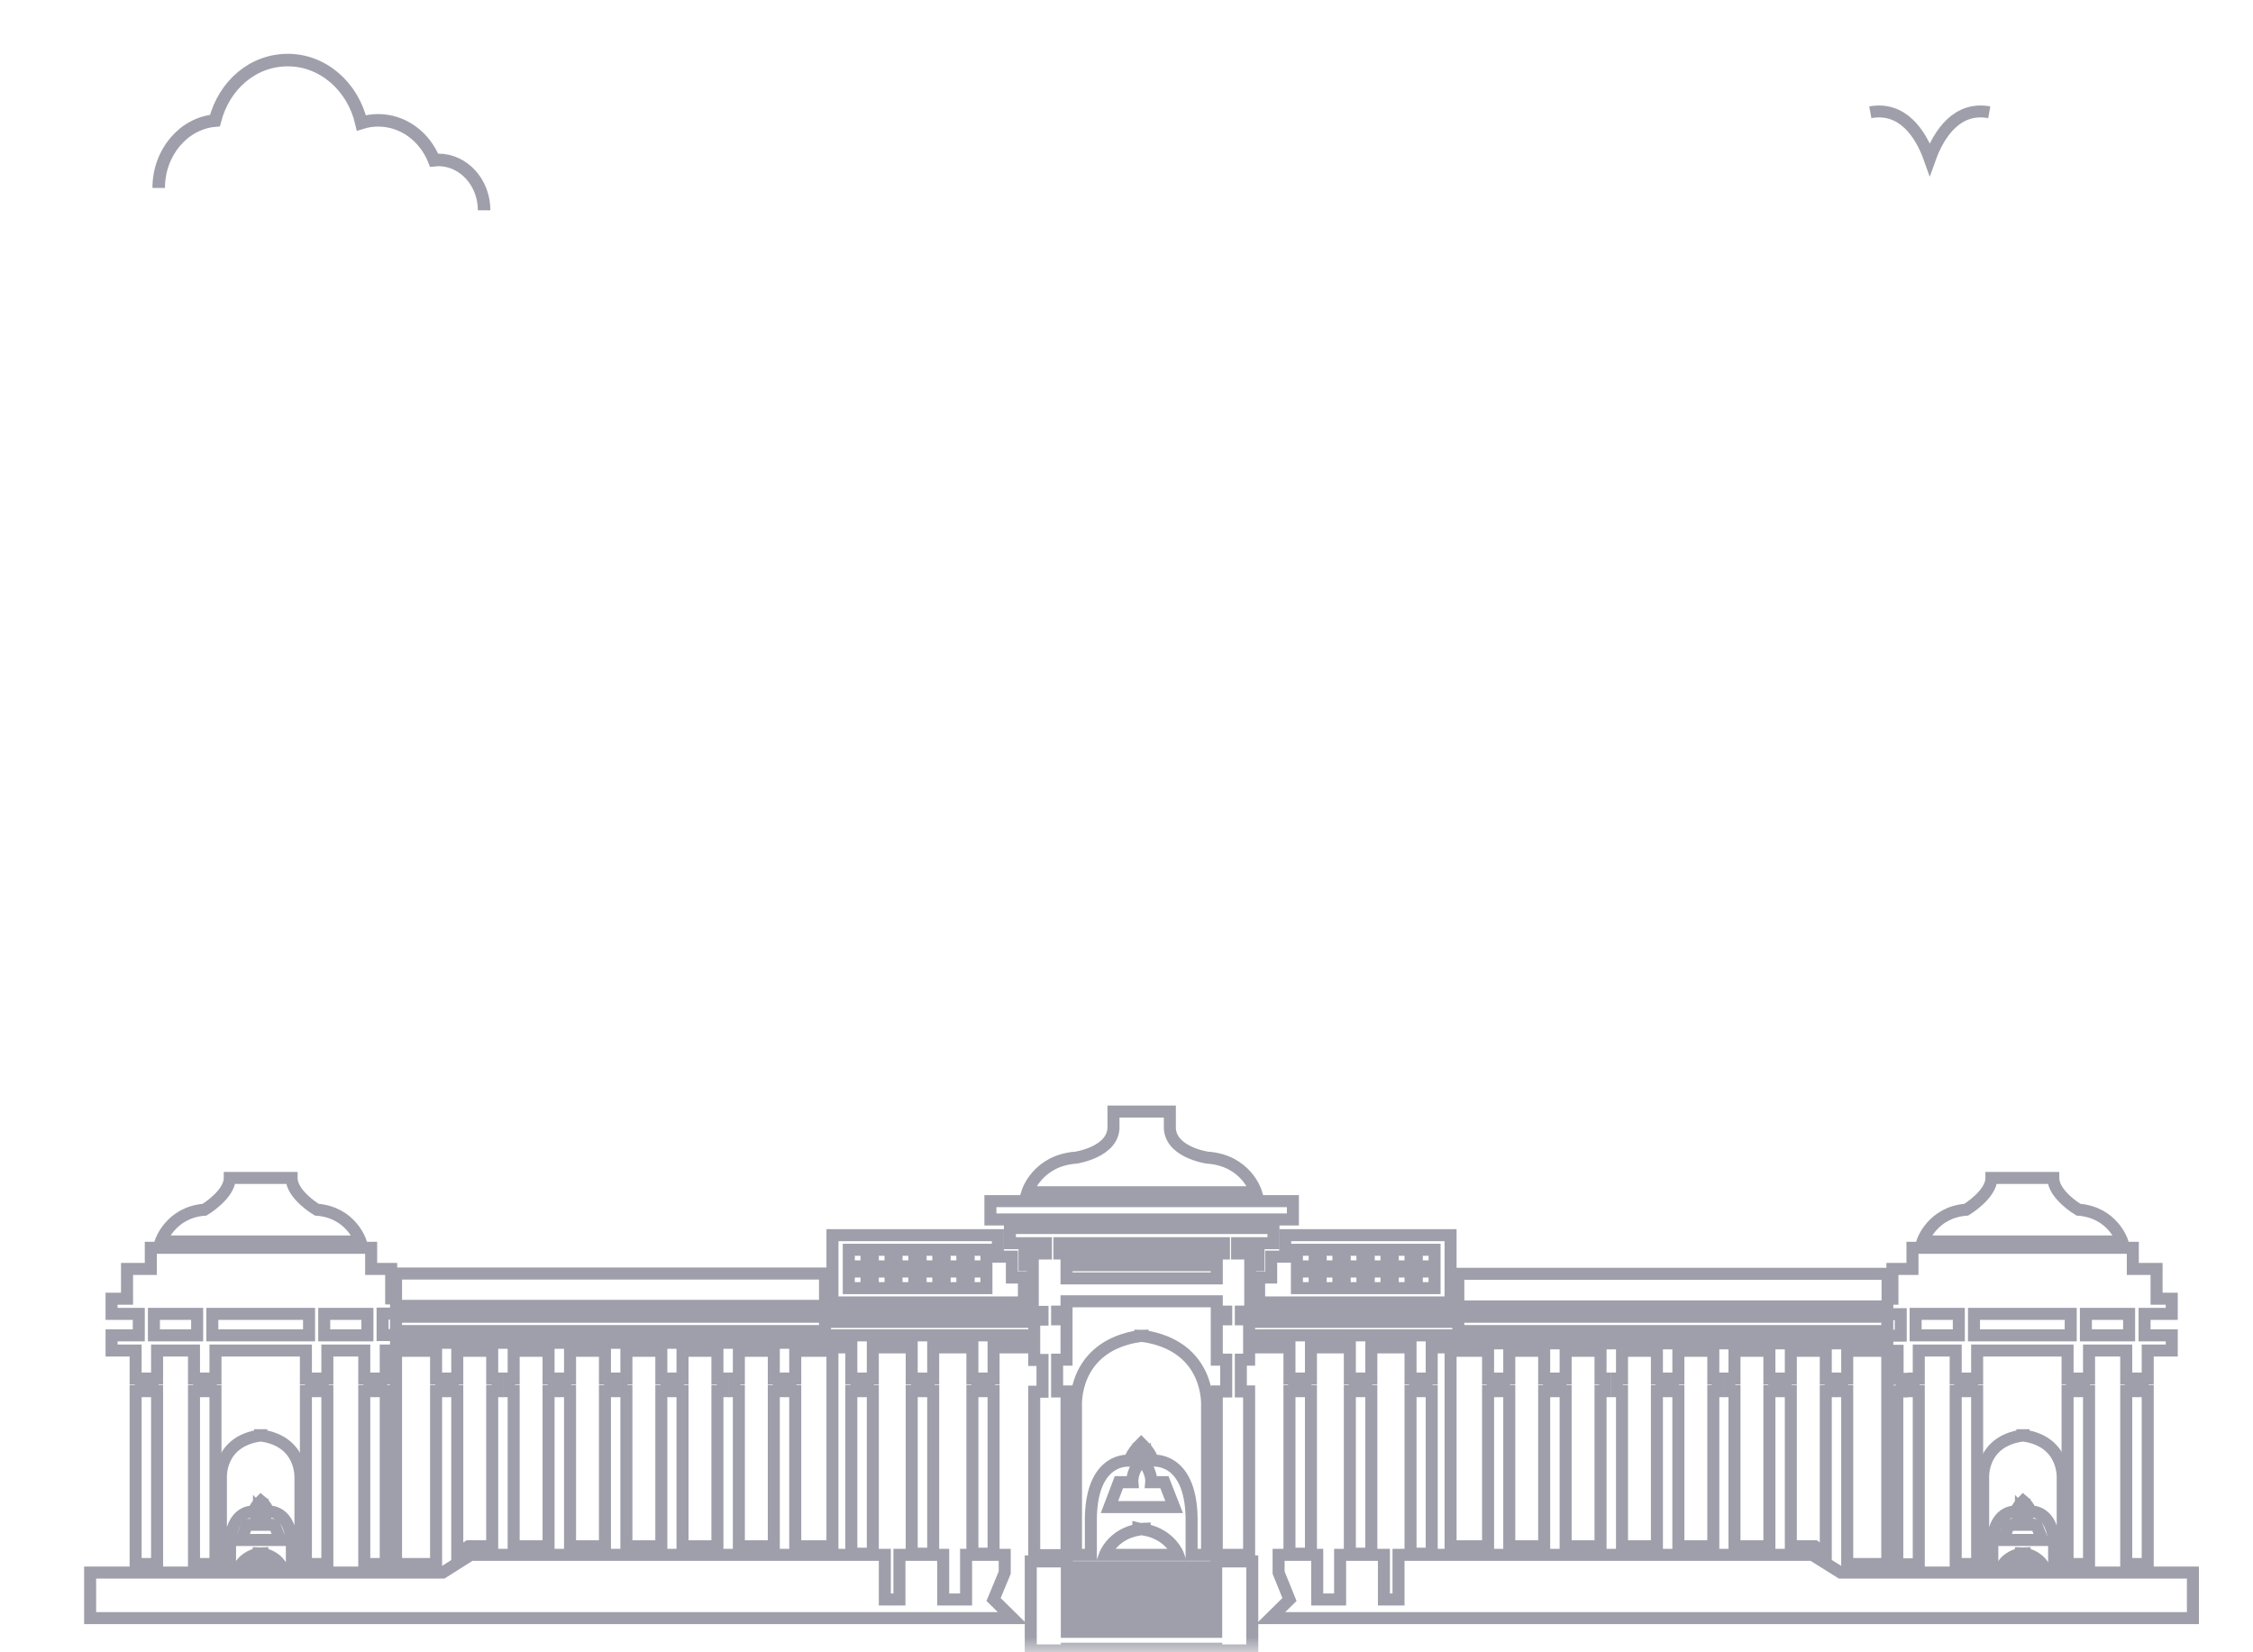 <svg width="75" height="55" viewBox="0 0 75 55" fill="none" xmlns="http://www.w3.org/2000/svg">
<mask id="mask0_746_6592" style="mask-type:alpha" maskUnits="userSpaceOnUse" x="0" y="0" width="75" height="55">
<rect width="75" height="55" fill="#D9D9D9"/>
</mask>
<g mask="url(#mask0_746_6592)">
<path d="M36.933 50.165H37.905H38.114H39.086L38.762 49.337H38.324C38.324 49.337 38.352 49.051 38.114 48.727V48.498C38.076 48.536 38.048 48.565 38.01 48.603C37.981 48.565 37.943 48.536 37.905 48.498V48.727C37.667 49.041 37.695 49.337 37.695 49.337H37.247L36.933 50.165Z" stroke="#9E9FAA" stroke-width="0.4" stroke-miterlimit="10"/>
<path d="M37.895 51.756H38.105H39.219C39.219 51.756 38.972 51.08 38.105 50.918V50.88C38.067 50.88 38.038 50.889 38 50.899C37.962 50.899 37.933 50.889 37.895 50.88V50.918C37.028 51.071 36.781 51.756 36.781 51.756H37.895Z" stroke="#9E9FAA" stroke-width="0.4" stroke-miterlimit="10"/>
<path d="M34.085 42.525H33.685V41.83H33.218V41.115H27.712V43.354H34.085V42.525ZM28.845 42.878H28.255V42.325H28.845V42.878ZM28.845 42.154H28.255V41.601H28.845V42.154ZM29.645 42.878H29.055V42.325H29.645V42.878ZM29.645 42.154H29.055V41.601H29.645V42.154ZM30.436 42.878H29.845V42.325H30.436V42.878ZM30.436 42.154H29.845V41.601H30.436V42.154ZM31.236 42.878H30.646V42.325H31.236V42.878ZM31.236 42.154H30.646V41.601H31.236V42.154ZM32.036 42.878H31.446V42.325H32.036V42.878ZM32.036 42.154H31.446V41.601H32.036V42.154ZM32.837 42.878H32.246V42.325H32.837V42.878ZM32.837 42.154H32.246V41.601H32.837V42.154Z" stroke="#9E9FAA" stroke-width="0.4" stroke-miterlimit="10"/>
<path d="M34.17 43.602H27.712V44.002H34.17V43.602Z" stroke="#9E9FAA" stroke-width="0.4" stroke-miterlimit="10"/>
<path d="M27.712 44.85H28.34V45.888H28.512V46.307H28.34V51.718H29.055V46.307H28.893V45.888H28.95H29.055V44.85H30.35V45.888H30.531V46.307H30.35V51.718H31.065V46.307H30.912V45.888H30.96H31.065V44.85H32.37V45.888H32.541V46.307H32.37V51.718H33.075V46.307H32.922V45.888H32.97H33.075V44.85H34.17V44.45H27.712V44.85Z" stroke="#9E9FAA" stroke-width="0.4" stroke-miterlimit="10"/>
<path d="M27.464 43.83H13.184V44.307H27.464V43.83Z" stroke="#9E9FAA" stroke-width="0.4" stroke-miterlimit="10"/>
<path d="M12.002 41.325C12.002 41.325 11.688 40.353 10.545 40.267C10.545 40.267 9.707 39.772 9.707 39.21H8.678H7.649C7.649 39.763 6.811 40.267 6.811 40.267C5.677 40.353 5.353 41.325 5.353 41.325H8.678H12.002Z" stroke="#9E9FAA" stroke-width="0.4" stroke-miterlimit="10"/>
<path d="M22.72 51.471H23.882V51.071V46.307H24.063V45.888H23.882V44.964H22.72V45.888H22.615H22.567V46.307H22.72V51.071V51.471Z" stroke="#9E9FAA" stroke-width="0.4" stroke-miterlimit="10"/>
<path d="M24.596 51.471H25.759V51.071V46.307H25.93V45.888H25.759V44.964H24.596V45.888H24.491H24.444V46.307H24.596V51.071V51.471Z" stroke="#9E9FAA" stroke-width="0.4" stroke-miterlimit="10"/>
<path d="M26.473 51.471H27.711V44.964H26.473V45.888H26.368H26.311V46.307H26.473V51.071V51.471Z" stroke="#9E9FAA" stroke-width="0.4" stroke-miterlimit="10"/>
<path d="M20.852 51.471H22.015V51.071V46.307H22.186V45.888H22.015V44.964H20.852V45.888H20.748H20.691V46.307H20.852V51.071V51.471Z" stroke="#9E9FAA" stroke-width="0.4" stroke-miterlimit="10"/>
<path d="M14.517 52.061V51.718V51.071V46.307H14.689V45.888H14.517V44.964H13.184V52.061H14.517Z" stroke="#9E9FAA" stroke-width="0.4" stroke-miterlimit="10"/>
<path d="M15.222 51.709L15.594 51.471H16.385V51.071V46.307H16.566V45.888H16.385V44.964H15.222V45.888H15.118H15.07V46.307H15.222V51.071V51.709Z" stroke="#9E9FAA" stroke-width="0.4" stroke-miterlimit="10"/>
<path d="M17.099 51.471H18.261V51.071V46.307H18.433V45.888H18.261V44.964H17.099V45.888H16.994H16.947V46.307H17.099V51.071V51.471Z" stroke="#9E9FAA" stroke-width="0.4" stroke-miterlimit="10"/>
<path d="M18.976 51.471H20.138V51.071V46.307H20.309V45.888H20.138V44.964H18.976V45.888H18.871H18.814V46.307H18.976V51.071V51.471Z" stroke="#9E9FAA" stroke-width="0.4" stroke-miterlimit="10"/>
<path d="M33.446 52.347V51.756H32.16V53.242H31.398V51.756H29.941V53.242H29.455V51.756H15.67L14.736 52.347H3V53.862H33.704L33.075 53.242L33.446 52.347Z" stroke="#9E9FAA" stroke-width="0.4" stroke-miterlimit="10"/>
<path d="M9.135 50.756H8.868C8.868 50.756 8.878 50.585 8.735 50.385V50.242C8.706 50.261 8.697 50.289 8.678 50.308C8.659 50.289 8.64 50.261 8.621 50.242V50.385C8.478 50.575 8.487 50.756 8.487 50.756H8.22L8.03 51.261H8.621H8.744H9.335L9.135 50.756Z" stroke="#9E9FAA" stroke-width="0.4" stroke-miterlimit="10"/>
<path d="M10.002 52.061V49.213C10.002 49.213 10.088 47.984 8.697 47.784V47.774C8.687 47.774 8.687 47.774 8.678 47.774C8.668 47.774 8.668 47.774 8.659 47.774V47.784C7.258 47.984 7.354 49.213 7.354 49.213V52.061H7.658V51.461C7.687 50.223 8.449 50.318 8.449 50.318C8.487 50.156 8.64 50.013 8.687 49.965C8.735 50.004 8.887 50.156 8.925 50.318C8.925 50.318 9.688 50.223 9.716 51.461V52.061H10.002Z" stroke="#9E9FAA" stroke-width="0.4" stroke-miterlimit="10"/>
<path d="M8.668 51.709C8.649 51.709 8.63 51.699 8.611 51.699V51.718C8.306 51.775 8.125 51.937 8.03 52.061H9.316C9.221 51.937 9.04 51.775 8.735 51.718V51.699C8.706 51.699 8.687 51.709 8.668 51.709Z" stroke="#9E9FAA" stroke-width="0.4" stroke-miterlimit="10"/>
<path d="M4.515 45.888H4.686V46.307H4.515V51.071V51.718V52.061H5.229V51.718V51.071V46.307H5.077V45.888H5.124H5.229V44.955H6.458V45.888H6.63V46.307H6.458V51.071V51.718V52.061H7.173V51.718V51.071V46.307H7.02V45.888H7.068H7.173V44.955H10.183V45.888H10.354V46.307H10.183V51.071V51.718V52.061H10.897V51.718V51.071V46.307H10.745V45.888H10.793H10.897V44.955H12.126V45.888H12.298V46.307H12.126V51.071V51.718V52.061H12.841V51.718V51.071V46.307H12.688V45.888H12.736H12.841V44.955H13.184V44.697H27.464V44.459H13.184V44.44H12.736V43.726H13.184V43.468H27.464V42.392H13.184V43.221H13.022V42.239H12.355V41.535H5.02V42.239H4.229V43.23H3.714V43.735H4.62V44.45H3.714V44.955H4.515V45.888ZM10.793 43.735H12.231V44.45H10.793V43.735ZM7.068 43.735H10.288V44.45H7.068V43.735ZM5.124 43.735H6.563V44.45H5.124V43.735Z" stroke="#9E9FAA" stroke-width="0.4" stroke-miterlimit="10"/>
<path d="M38.038 39.686H41.811C41.811 39.686 41.487 38.62 40.191 38.534C40.191 38.534 38.895 38.353 38.943 37.467V37H38.038H37.971H37.066V37.467C37.114 38.343 35.819 38.534 35.819 38.534C34.523 38.629 34.199 39.686 34.199 39.686H37.971H38.038Z" stroke="#9E9FAA" stroke-width="0.4" stroke-miterlimit="10"/>
<path d="M38.038 40.592H43.039V39.982H38.038H37.971H32.97V40.592H37.971H38.038Z" stroke="#9E9FAA" stroke-width="0.4" stroke-miterlimit="10"/>
<path d="M41.62 43.668V42.116H41.896V41.725H41.182V41.382H42.392V40.877H38.038H37.971H33.618V41.382H34.818V41.725H34.104V42.116H34.38V43.668H34.704V43.926H34.428V45.269H34.704V46.326H34.428V51.766H35.504V46.317H35.19V45.259H35.504V43.916H35.19V43.659H35.504V43.316H37.971H38.038H40.505V43.659H40.82V43.916H40.505V45.259H40.82V46.317H40.505V51.756H41.582V46.317H41.306V45.259H41.582V43.916H41.306V43.659H41.62V43.668ZM40.505 42.554H38.038H37.971H35.504V42.116H37.971H38.038H40.505V42.554ZM40.744 41.725H38.038H37.971H35.266V41.382H37.971H38.038H40.744V41.725Z" stroke="#9E9FAA" stroke-width="0.4" stroke-miterlimit="10"/>
<path d="M40.486 52.166H38.105H37.895H35.514V51.975H34.313V54.938H35.514V54.881H37.895H38.105H40.486V54.938H41.687V51.975H40.486V52.166ZM40.486 54.319H38.105H37.895H35.514V53.957H37.895H38.105H40.486V54.319ZM40.486 53.595H38.105H37.895H35.514V53.242H37.895H38.105H40.486V53.595ZM40.486 52.88H38.105H37.895H35.514V52.519H37.895H38.105H40.486V52.88Z" stroke="#9E9FAA" stroke-width="0.4" stroke-miterlimit="10"/>
<path d="M40.182 51.756V46.812C40.182 46.812 40.324 44.802 38.038 44.469V44.459C38.029 44.459 38.019 44.459 38 44.469C37.99 44.469 37.981 44.459 37.962 44.459V44.469C35.676 44.802 35.819 46.812 35.819 46.812V51.756H36.314V50.499C36.361 48.47 37.609 48.622 37.609 48.622C37.667 48.374 37.905 48.136 37.99 48.051C38.076 48.136 38.314 48.374 38.371 48.622C38.371 48.622 39.62 48.47 39.667 50.499V51.756H40.182Z" stroke="#9E9FAA" stroke-width="0.4" stroke-miterlimit="10"/>
<path d="M42.782 41.83H42.316V42.525H41.915V43.354H48.288V41.115H42.782V41.83ZM47.164 41.601H47.755V42.154H47.164V41.601ZM47.164 42.325H47.755V42.878H47.164V42.325ZM46.364 41.601H46.955V42.154H46.364V41.601ZM46.364 42.325H46.955V42.878H46.364V42.325ZM45.564 41.601H46.155V42.154H45.564V41.601ZM45.564 42.325H46.155V42.878H45.564V42.325ZM44.764 41.601H45.354V42.154H44.764V41.601ZM44.764 42.325H45.354V42.878H44.764V42.325ZM43.964 41.601H44.554V42.154H43.964V41.601ZM43.964 42.325H44.554V42.878H43.964V42.325ZM43.173 41.601H43.764V42.154H43.173V41.601ZM43.173 42.325H43.764V42.878H43.173V42.325Z" stroke="#9E9FAA" stroke-width="0.4" stroke-miterlimit="10"/>
<path d="M48.288 43.602H41.83V44.002H48.288V43.602Z" stroke="#9E9FAA" stroke-width="0.4" stroke-miterlimit="10"/>
<path d="M42.925 45.888H43.03H43.078V46.307H42.925V51.718H43.64V46.307H43.459V45.888H43.64V44.85H44.935V45.888H45.04H45.097V46.307H44.935V51.718H45.65V46.307H45.478V45.888H45.65V44.85H46.955V45.888H47.06H47.107V46.307H46.955V51.718H47.66V46.307H47.488V45.888H47.66V44.85H48.288V44.45H41.83V44.85H42.925V45.888Z" stroke="#9E9FAA" stroke-width="0.4" stroke-miterlimit="10"/>
<path d="M62.826 43.83H48.546V44.307H62.826V43.83Z" stroke="#9E9FAA" stroke-width="0.4" stroke-miterlimit="10"/>
<path d="M70.647 41.325C70.647 41.325 70.333 40.353 69.189 40.267C69.189 40.267 68.351 39.772 68.351 39.21H67.322H66.293C66.293 39.763 65.455 40.267 65.455 40.267C64.322 40.353 63.998 41.325 63.998 41.325H67.322H70.647Z" stroke="#9E9FAA" stroke-width="0.4" stroke-miterlimit="10"/>
<path d="M52.118 51.471H53.28V51.071V46.307H53.433V45.888H53.385H53.28V44.964H52.118V45.888H51.947V46.307H52.118V51.071V51.471Z" stroke="#9E9FAA" stroke-width="0.4" stroke-miterlimit="10"/>
<path d="M50.242 51.471H51.404V51.071V46.307H51.566V45.888H51.508H51.404V44.964H50.242V45.888H50.07V46.307H50.242V51.071V51.471Z" stroke="#9E9FAA" stroke-width="0.4" stroke-miterlimit="10"/>
<path d="M48.288 51.471H49.536V51.071V46.307H49.689V45.888H49.632H49.536V44.964H48.288V51.471Z" stroke="#9E9FAA" stroke-width="0.4" stroke-miterlimit="10"/>
<path d="M53.995 51.471H55.157V51.071V46.307H55.309V45.888H55.262H55.157V44.964H53.995V45.888H53.823V46.307H53.995V51.071V51.471Z" stroke="#9E9FAA" stroke-width="0.4" stroke-miterlimit="10"/>
<path d="M61.492 45.888H61.321V46.307H61.492V51.071V51.718V52.061H62.826V44.964H61.492V45.888Z" stroke="#9E9FAA" stroke-width="0.4" stroke-miterlimit="10"/>
<path d="M59.615 51.471H60.416L60.778 51.709V51.071V46.307H60.94V45.888H60.882H60.778V44.964H59.615V45.888H59.444V46.307H59.615V51.071V51.471Z" stroke="#9E9FAA" stroke-width="0.4" stroke-miterlimit="10"/>
<path d="M57.739 51.471H58.901V51.071V46.307H59.063V45.888H59.006H58.901V44.964H57.739V45.888H57.567V46.307H57.739V51.071V51.471Z" stroke="#9E9FAA" stroke-width="0.4" stroke-miterlimit="10"/>
<path d="M55.871 51.471H57.034V51.071V46.307H57.186V45.888H57.139H57.034V44.964H55.871V45.888H55.691V46.307H55.871V51.071V51.471Z" stroke="#9E9FAA" stroke-width="0.4" stroke-miterlimit="10"/>
<path d="M61.273 52.347L60.33 51.756H46.555V53.242H46.069V51.756H44.611V53.242H43.849V51.756H42.563V52.347L42.925 53.242L42.297 53.862H73V52.347H61.273Z" stroke="#9E9FAA" stroke-width="0.4" stroke-miterlimit="10"/>
<path d="M67.789 50.756H67.522C67.522 50.756 67.532 50.585 67.389 50.385V50.242C67.36 50.261 67.351 50.289 67.332 50.308C67.313 50.289 67.294 50.261 67.275 50.242V50.385C67.132 50.575 67.141 50.756 67.141 50.756H66.874L66.684 51.261H67.275H67.398H67.989L67.789 50.756Z" stroke="#9E9FAA" stroke-width="0.4" stroke-miterlimit="10"/>
<path d="M68.665 52.061V49.213C68.665 49.213 68.751 47.984 67.36 47.784V47.774C67.351 47.774 67.351 47.774 67.341 47.774C67.332 47.774 67.332 47.774 67.322 47.774V47.784C65.922 47.984 66.017 49.213 66.017 49.213V52.061H66.322V51.461C66.351 50.223 67.113 50.318 67.113 50.318C67.151 50.156 67.303 50.013 67.351 49.965C67.398 50.004 67.551 50.156 67.589 50.318C67.589 50.318 68.351 50.223 68.38 51.461V52.061H68.665Z" stroke="#9E9FAA" stroke-width="0.4" stroke-miterlimit="10"/>
<path d="M67.332 51.709C67.313 51.709 67.294 51.699 67.275 51.699V51.718C66.97 51.775 66.789 51.937 66.694 52.061H67.98C67.884 51.937 67.703 51.775 67.398 51.718V51.699C67.37 51.699 67.351 51.709 67.332 51.709Z" stroke="#9E9FAA" stroke-width="0.4" stroke-miterlimit="10"/>
<path d="M62.826 44.964H63.169V45.898H63.273H63.321V46.317H63.159V51.08V51.728V52.071H63.874V51.718V51.071V46.307H63.702V45.888H63.874V44.955H65.103V45.888H65.207H65.255V46.307H65.103V51.071V51.718V52.061H65.817V51.718V51.071V46.307H65.646V45.888H65.817V44.955H68.827V45.888H68.932H68.98V46.307H68.827V51.071V51.718V52.061H69.542V51.718V51.071V46.307H69.37V45.888H69.542V44.955H70.78V45.888H70.885H70.933V46.307H70.78V51.071V51.718V52.061H71.495V51.718V51.071V46.307H71.323V45.888H71.495V44.955H72.295V44.45H71.39V43.735H72.295V43.23H71.79V42.239H70.999V41.535H63.664V42.239H62.997V43.23H62.835V42.401H48.546V43.487H62.826V43.745H63.273V44.459H62.826V44.478H48.546V44.716H62.826V44.964ZM69.437 43.735H70.876V44.45H69.437V43.735ZM65.712 43.735H68.932V44.45H65.712V43.735ZM63.769 43.735H65.207V44.45H63.769V43.735Z" stroke="#9E9FAA" stroke-width="0.4" stroke-miterlimit="10"/>
<path d="M16.116 7C16.116 6.075 15.433 5.323 14.593 5.323C14.547 5.323 14.501 5.327 14.452 5.332C14.127 4.526 13.403 4.005 12.585 4.005C12.396 4.005 12.211 4.034 12.03 4.091C11.748 2.877 10.751 2 9.583 2C8.415 2 7.461 2.832 7.155 4.014C6.106 4.109 5.283 5.079 5.283 6.257" stroke="#9E9FAA" stroke-width="0.417" stroke-miterlimit="10"/>
<path d="M62.261 3.737C63.314 3.545 63.928 4.412 64.24 5.294C64.556 4.408 65.172 3.545 66.22 3.737" stroke="#9E9FAA" stroke-width="0.396" stroke-miterlimit="10"/>
</g>
</svg>
